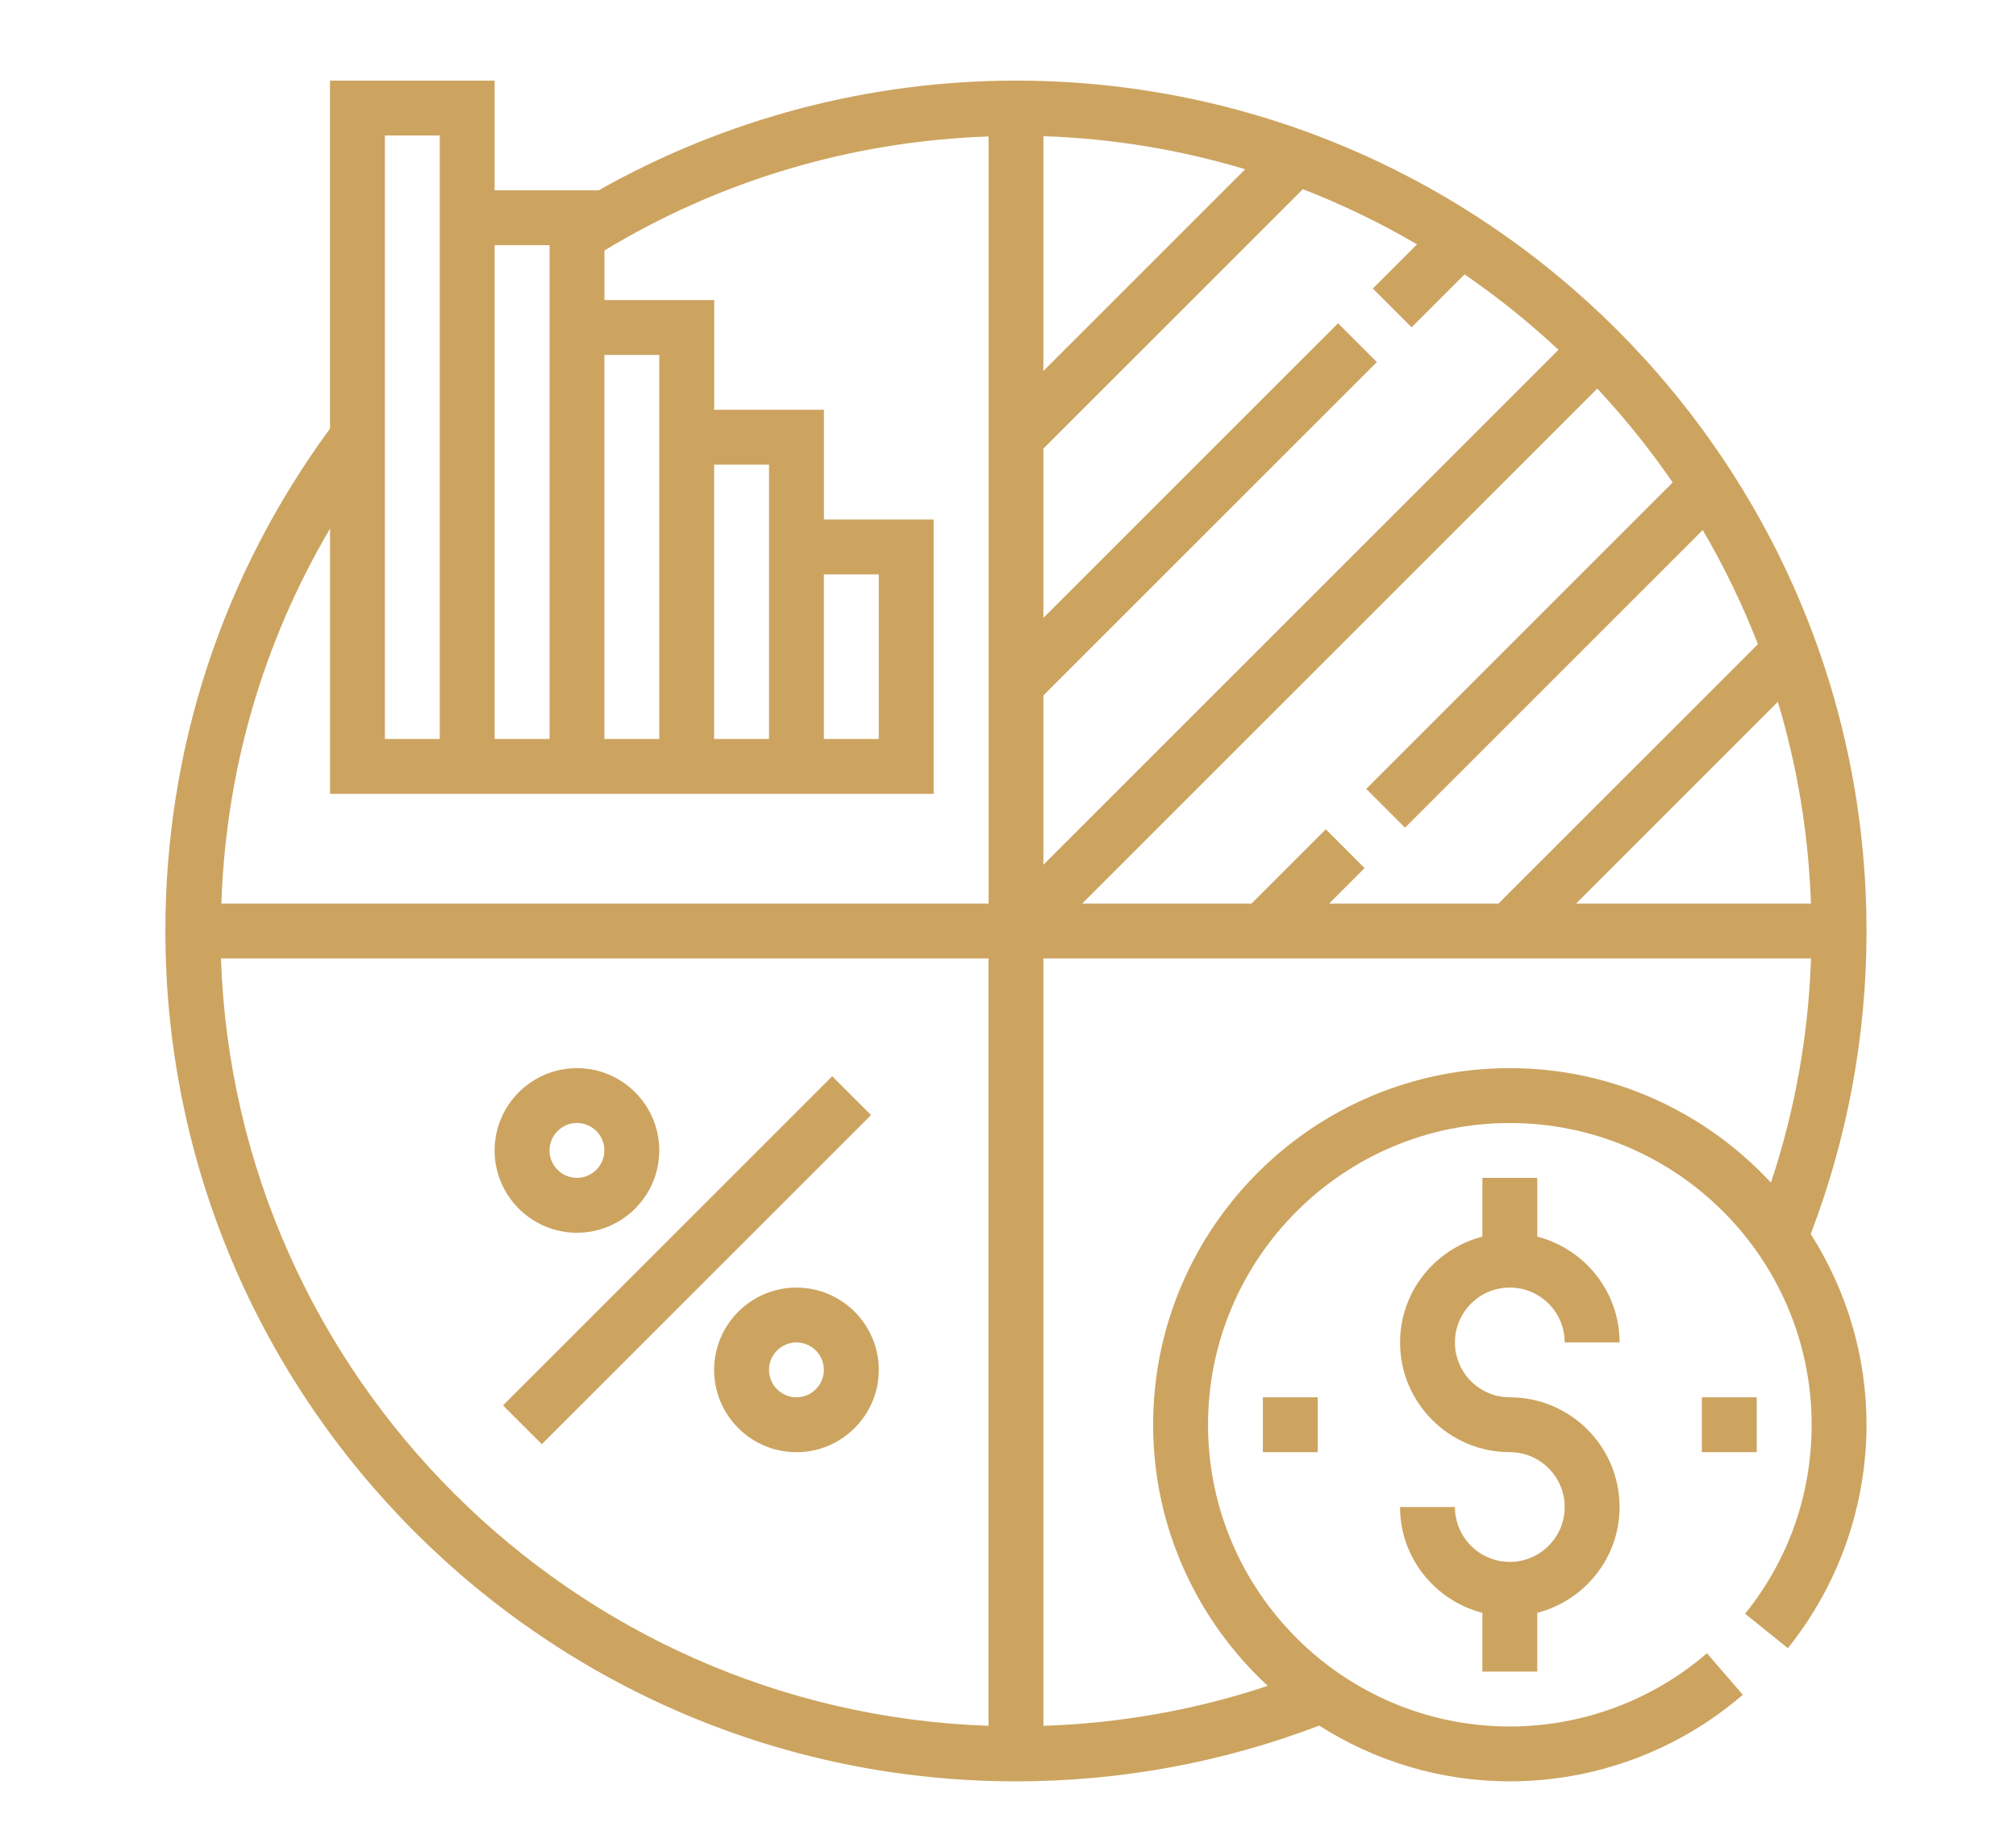 <?xml version="1.0" encoding="utf-8"?>
<!-- Generator: Adobe Illustrator 17.0.0, SVG Export Plug-In . SVG Version: 6.00 Build 0)  -->
<!DOCTYPE svg PUBLIC "-//W3C//DTD SVG 1.1//EN" "http://www.w3.org/Graphics/SVG/1.1/DTD/svg11.dtd">
<svg version="1.1" id="Layer_1" xmlns="http://www.w3.org/2000/svg" xmlns:xlink="http://www.w3.org/1999/xlink" x="0px" y="0px"
	 width="87.5px" height="80px" viewBox="0 0 87.5 80" enable-background="new 0 0 87.5 80" xml:space="preserve">
<g>
	<g>
		<g>
			<path fill="#CCA460" d="M81.012,40.417C81.012,20.061,64.45,3.5,44.095,3.5c-6.382,0-12.599,1.653-18.112,4.763h-4.515V3.5
				h-7.145v15.108c-4.668,6.359-7.145,13.885-7.145,21.808c0,20.357,16.561,36.917,36.917,36.917c4.536,0,8.964-0.816,13.161-2.419
				c2.396,1.523,5.23,2.419,8.274,2.419c3.713,0,7.305-1.335,10.113-3.758l-1.556-1.803c-2.376,2.051-5.414,3.18-8.556,3.18
				c-7.223,0-13.099-5.877-13.099-13.099s5.877-13.099,13.099-13.099S78.63,54.63,78.63,61.852c0,3.019-0.998,5.857-2.888,8.206
				l1.857,1.493c2.201-2.738,3.413-6.182,3.413-9.7c0-3.046-0.897-5.88-2.421-8.278C80.192,49.376,81.012,44.953,81.012,40.417z
				 M26.232,15.409h2.382v2.382v14.29h-2.382V15.409z M21.469,10.645h2.382v2.382v19.054h-2.382V10.645z M16.705,5.882h2.382v2.382
				v23.817h-2.382V5.882z M42.904,74.922C24.808,74.304,10.208,59.704,9.59,41.608h33.314V74.922z M42.904,39.226H9.608
				c0.194-5.797,1.804-11.337,4.716-16.275v11.512h4.763h2.382h2.382h2.382h2.382h2.382h2.382h2.382h4.763V22.554h-4.763V17.79
				h-4.763v-4.763h-4.763v-2.153c5.039-3.053,10.764-4.748,16.672-4.95V39.226z M30.995,32.081V20.172h2.382v2.382v9.527H30.995z
				 M35.759,32.081v-7.145h2.382v7.145H35.759z M78.6,39.226H68.405l8.758-8.758C78.003,33.256,78.496,36.191,78.6,39.226z
				 M72.599,20.946L59.299,34.247l1.684,1.684L73.903,23.01c0.924,1.577,1.726,3.232,2.395,4.955L65.037,39.226h-7.35l1.54-1.54
				l-1.684-1.684l-3.224,3.224h-7.35L69.326,16.87C70.514,18.144,71.611,19.504,72.599,20.946z M45.286,5.911
				c3.034,0.104,5.97,0.597,8.758,1.437l-8.758,8.758V5.911z M45.286,30.192l14.473-14.473l-1.684-1.684L45.286,26.824v-7.35
				L56.547,8.213c1.723,0.668,3.378,1.47,4.955,2.395l-1.918,1.918l1.684,1.684l2.298-2.298c1.442,0.988,2.802,2.084,4.076,3.274
				L45.286,37.542V30.192z M65.53,46.371c-8.536,0-15.481,6.945-15.481,15.481c0,4.479,1.923,8.506,4.973,11.336
				c-3.138,1.047-6.402,1.624-9.736,1.736V41.608h33.317c-0.112,3.333-0.694,6.595-1.74,9.733
				C74.033,48.292,70.007,46.371,65.53,46.371z"/>
		</g>
	</g>
	<g>
		<g>
			
				<rect x="19.705" y="53.516" transform="matrix(-0.707 0.707 -0.707 -0.707 89.572 72.312)" fill="#CCA460" width="20.21" height="2.382"/>
		</g>
	</g>
	<g>
		<g>
			<path fill="#CCA460" d="M34.568,55.898c-1.97,0-3.573,1.603-3.573,3.573c0,1.97,1.603,3.573,3.573,3.573
				c1.97,0,3.573-1.603,3.573-3.573C38.141,57.501,36.538,55.898,34.568,55.898z M34.568,60.661c-0.656,0-1.191-0.534-1.191-1.191
				s0.535-1.191,1.191-1.191c0.656,0,1.191,0.534,1.191,1.191S35.224,60.661,34.568,60.661z"/>
		</g>
	</g>
	<g>
		<g>
			<path fill="#CCA460" d="M25.041,46.371c-1.97,0-3.573,1.603-3.573,3.573c0,1.97,1.603,3.573,3.573,3.573s3.573-1.603,3.573-3.573
				C28.614,47.974,27.011,46.371,25.041,46.371z M25.041,51.134c-0.656,0-1.191-0.534-1.191-1.191c0-0.657,0.535-1.191,1.191-1.191
				s1.191,0.534,1.191,1.191C26.232,50.601,25.697,51.134,25.041,51.134z"/>
		</g>
	</g>
	<g>
		<g>
			<path fill="#CCA460" d="M65.53,60.661c-1.314,0-2.382-1.068-2.382-2.382c0-1.314,1.068-2.382,2.382-2.382
				s2.382,1.068,2.382,2.382h2.382c0-2.214-1.524-4.062-3.573-4.594v-2.551H64.34v2.551c-2.048,0.532-3.573,2.381-3.573,4.594
				c0,2.627,2.136,4.763,4.763,4.763c1.314,0,2.382,1.068,2.382,2.382c0,1.314-1.068,2.382-2.382,2.382s-2.382-1.068-2.382-2.382
				h-2.382c0,2.214,1.524,4.062,3.573,4.594v2.551h2.382v-2.551c2.048-0.532,3.573-2.381,3.573-4.594
				C70.294,62.798,68.157,60.661,65.53,60.661z"/>
		</g>
	</g>
	<g>
		<g>
			<rect x="73.866" y="60.661" fill="#CCA460" width="2.382" height="2.382"/>
		</g>
	</g>
	<g>
		<g>
			<rect x="54.813" y="60.661" fill="#CCA460" width="2.382" height="2.382"/>
		</g>
	</g>
</g>
</svg>

